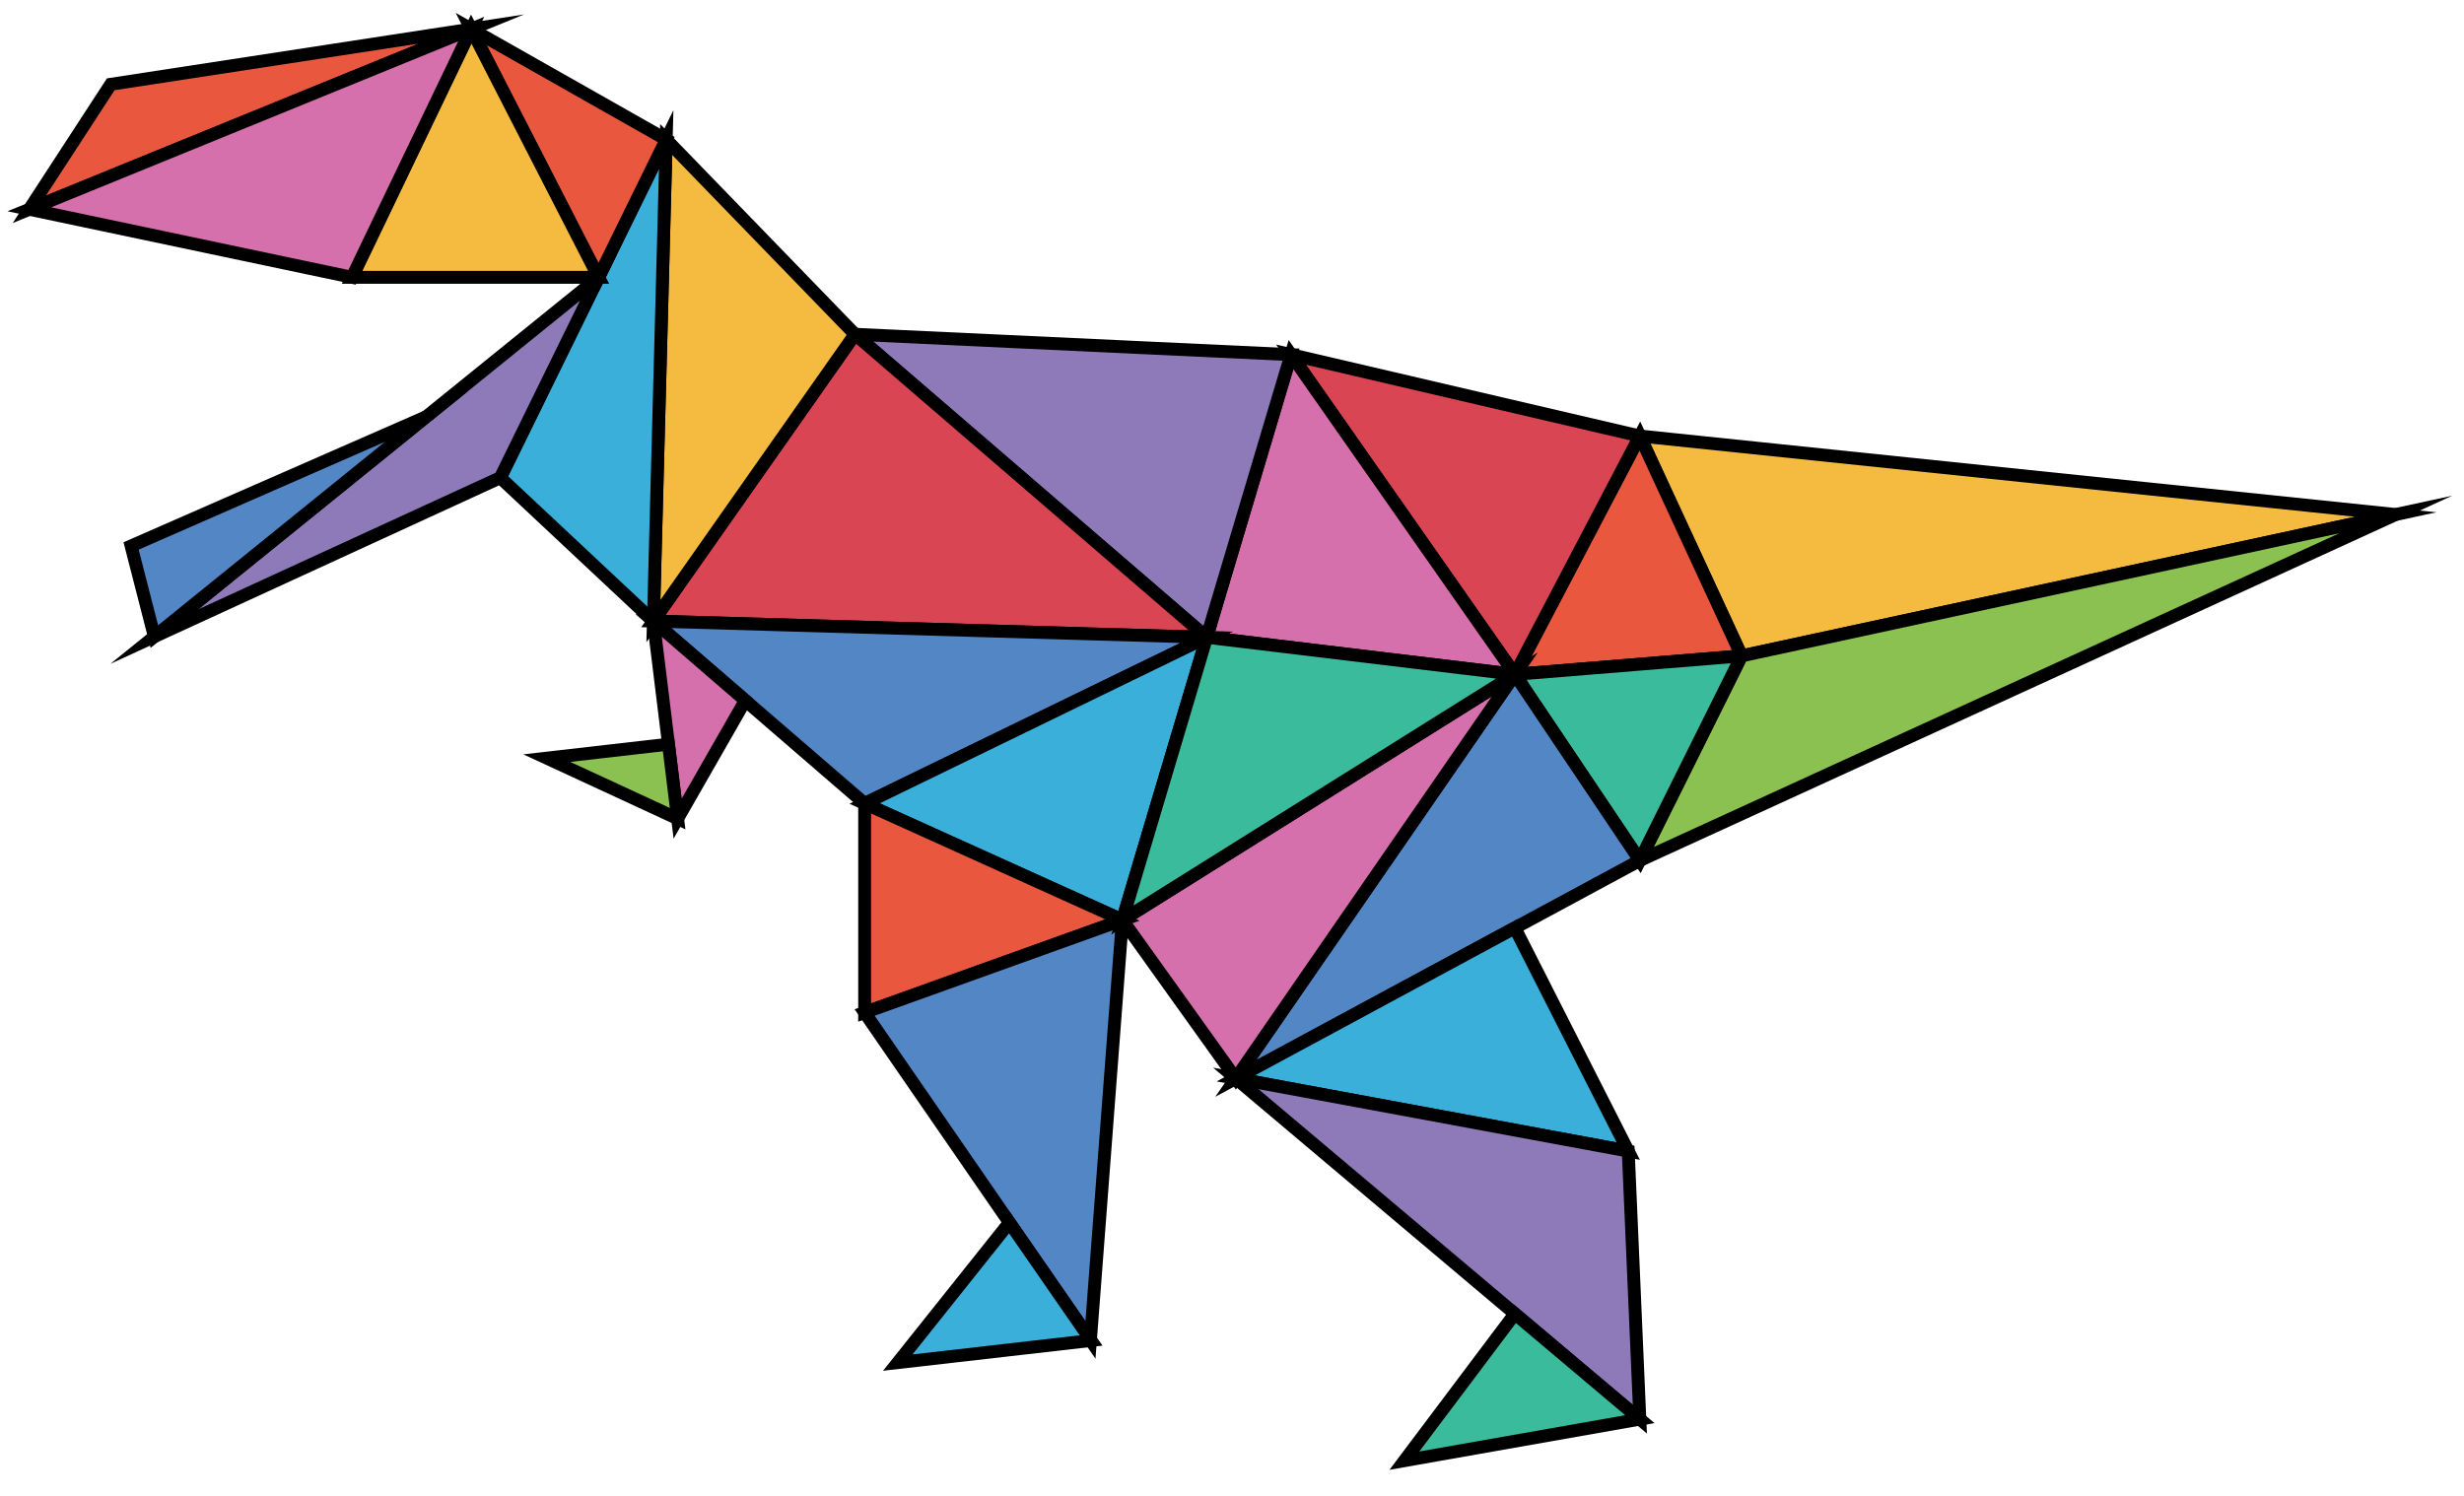 <?xml version="1.0" encoding="UTF-8"?>
<svg id="Layer_1" xmlns="http://www.w3.org/2000/svg" viewBox="0 0 957.28 581.08">
  <defs>
    <style>
      .cls-1 {
        fill: #8e7ab8;
      }

      .cls-1, .cls-2, .cls-3, .cls-4, .cls-5, .cls-6, .cls-7, .cls-8, .cls-9 {
        stroke: #000;
        stroke-miterlimit: 10;
        stroke-width: 5px;
      }

      .cls-2 {
        fill: #8bc150;
      }

      .cls-3 {
        fill: #3abb9b;
      }

      .cls-4 {
        fill: #e9573f;
      }

      .cls-5 {
        fill: #d670ac;
      }

      .cls-6 {
        fill: #f5bb41;
      }

      .cls-7 {
        fill: #da4553;
      }

      .cls-8 {
        fill: #5386c5;
      }

      .cls-9 {
        fill: #3aafd9;
      }
    </style>
  </defs>
  <polygon class="cls-6" points="930.74 199.91 676.62 254.84 637.09 169.41 930.74 199.91"/>
  <polygon class="cls-4" points="588.53 262.02 676.62 254.84 637.09 169.41 588.53 262.02"/>
  <polygon class="cls-2" points="676.62 254.84 637.09 334.31 930.74 199.91 676.62 254.84"/>
  <polygon class="cls-3" points="588.53 262.02 637.09 334.31 676.62 254.84 588.53 262.02"/>
  <polygon class="cls-7" points="637.09 169.41 501.57 137.79 588.53 262.02 637.09 169.41"/>
  <polygon class="cls-8" points="637.09 334.31 480.11 419.01 588.53 262.02 637.09 334.31"/>
  <polygon class="cls-5" points="501.57 137.79 468.81 247.62 588.53 262.02 501.57 137.79"/>
  <polygon class="cls-5" points="480.11 419.01 436.06 357.46 588.53 262.02 480.11 419.01"/>
  <polygon class="cls-9" points="480.11 419.01 632.58 447.25 588.53 360.51 480.11 419.01"/>
  <polygon class="cls-1" points="480.11 419.01 637.09 551.4 632.58 447.25 480.11 419.01"/>
  <polygon class="cls-1" points="332.15 129.88 468.81 247.62 501.57 137.79 332.15 129.88"/>
  <polygon class="cls-7" points="253.85 241.32 332.15 129.88 468.81 247.62 253.85 241.32"/>
  <polygon class="cls-8" points="335.92 312.21 468.81 247.62 253.85 241.32 335.92 312.21"/>
  <polygon class="cls-9" points="436.06 357.46 335.92 312.21 468.81 247.62 436.06 357.46"/>
  <polygon class="cls-4" points="335.92 312.21 335.92 393.41 436.06 357.46 335.92 312.21"/>
  <polygon class="cls-8" points="423.64 520.66 335.92 393.41 436.06 357.46 423.64 520.66"/>
  <polygon class="cls-3" points="545.61 567.53 637.09 551.4 588.53 510.45 545.61 567.53"/>
  <polygon class="cls-9" points="348.79 529.43 423.9 520.83 392.18 475.02 348.79 529.43"/>
  <polygon class="cls-6" points="258.82 54.21 253.85 241.32 332.15 129.88 258.82 54.21"/>
  <polygon class="cls-9" points="194.37 185.6 253.85 241.32 258.82 54.21 194.37 185.6"/>
  <polygon class="cls-1" points="59.97 247.34 194.37 185.6 232.56 107.75 176 153.5 59.97 247.34"/>
  <polygon class="cls-8" points="50.93 212.13 59.97 247.34 165.56 161.93 50.93 212.13"/>
  <polygon class="cls-4" points="183.07 11.29 232.56 107.75 258.82 54.21 183.07 11.29"/>
  <polygon class="cls-6" points="136.77 107.75 232.56 107.75 183.07 11.29 136.77 107.75"/>
  <polygon class="cls-4" points="11.4 81.32 183.07 11.29 43.03 32.75 11.4 81.32"/>
  <polygon class="cls-5" points="136.77 107.75 11.4 81.32 183.07 11.29 136.77 107.75"/>
  <polygon class="cls-5" points="263.26 318.08 289.55 272.16 253.85 241.32 263.26 318.08"/>
  <polygon class="cls-2" points="212.44 294.57 263.26 318.08 259.71 289.15 212.44 294.57"/>
  <polygon class="cls-3" points="436.06 357.46 588.53 262.02 468.81 247.62 436.06 357.46"/>
</svg>